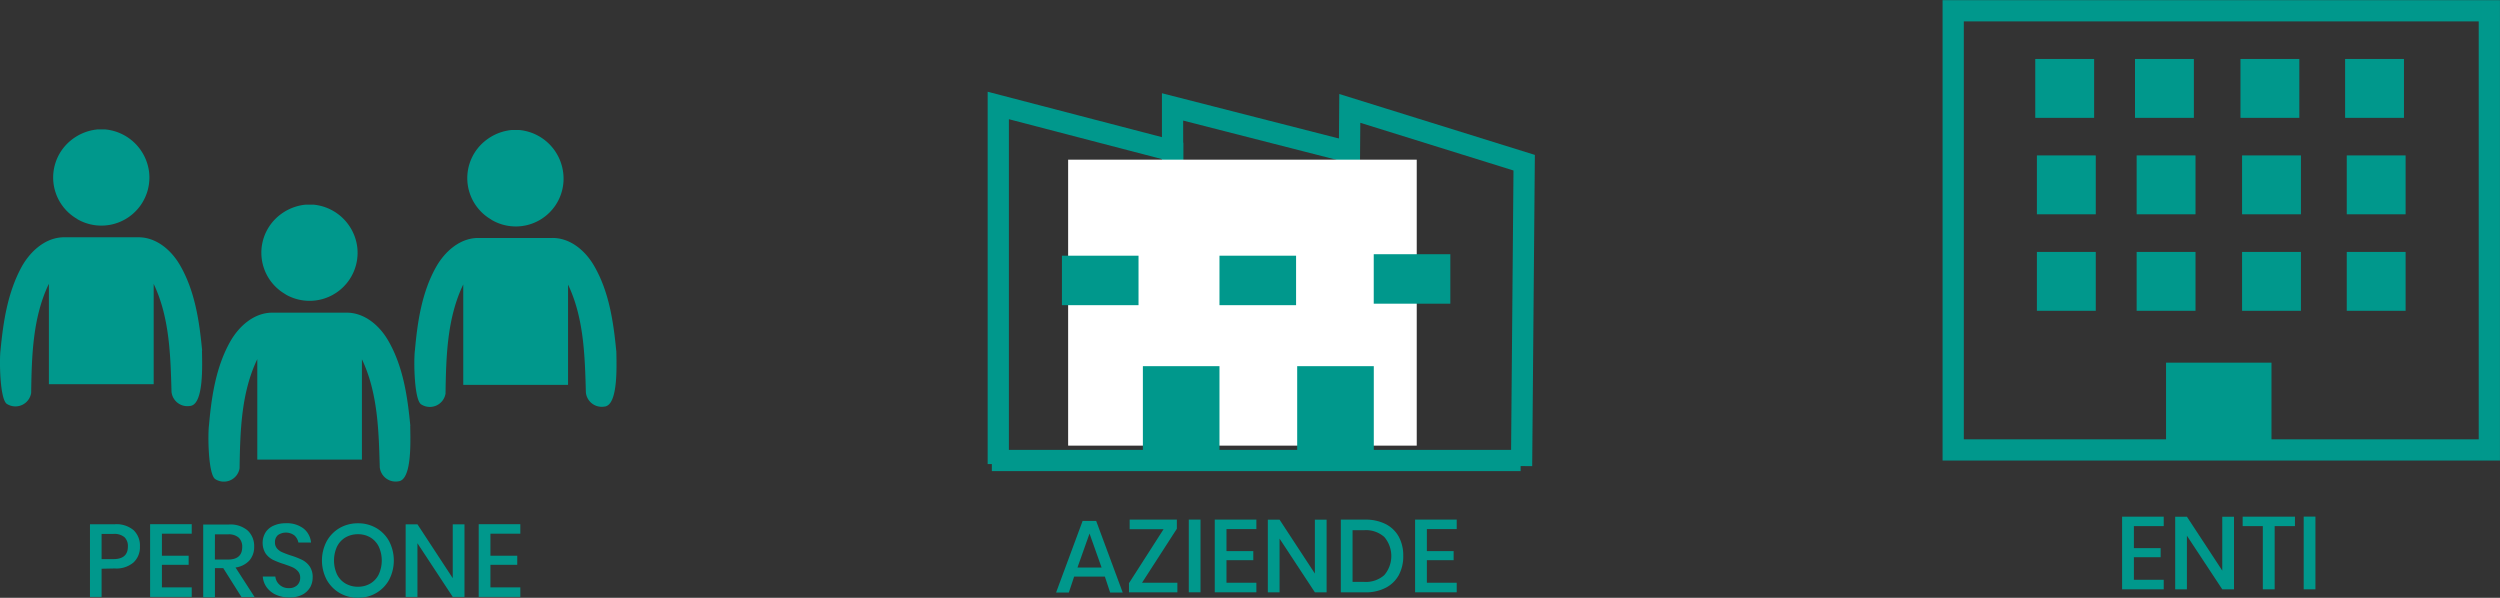 <svg id="Livello_1" data-name="Livello 1" xmlns="http://www.w3.org/2000/svg" xmlns:xlink="http://www.w3.org/1999/xlink" viewBox="0 0 470.96 112.61"><rect x="0" y="0" width="470.96" height="112.61" fill="#333333" stroke="none"/><defs><style>.cls-1,.cls-4{fill:none;}.cls-2{clip-path:url(#clip-path);}.cls-3{fill:#00988c;}.cls-4{stroke:#00988c;stroke-miterlimit:10;stroke-width:4px;}.cls-5{fill:#fff;}</style><clipPath id="clip-path" transform="translate(-5.05 -5.97)"><rect class="cls-1" x="-180" y="-882.55" width="841.89" height="1190.55"/></clipPath></defs><g class="cls-2"><path class="cls-3" d="M472,88.73H375V10h97ZM476,6H371V92.73H476Z" transform="translate(-5.05 -5.97)"/><rect class="cls-3" x="383.41" y="11.11" width="11.09" height="11.09"/><rect class="cls-3" x="402.2" y="11.11" width="11.09" height="11.09"/><rect class="cls-3" x="422.07" y="11.11" width="11.09" height="11.09"/><rect class="cls-3" x="441.78" y="11.11" width="11.09" height="11.09"/><rect class="cls-3" x="383.72" y="29.28" width="11.09" height="11.09"/><rect class="cls-3" x="402.51" y="29.28" width="11.09" height="11.09"/><rect class="cls-3" x="422.37" y="29.28" width="11.09" height="11.09"/><rect class="cls-3" x="442.09" y="29.28" width="11.09" height="11.09"/><rect class="cls-3" x="383.72" y="47.46" width="11.09" height="11.09"/><rect class="cls-3" x="402.51" y="47.46" width="11.09" height="11.09"/><rect class="cls-3" x="422.37" y="47.46" width="11.09" height="11.09"/><rect class="cls-3" x="442.09" y="47.46" width="11.09" height="11.09"/><rect class="cls-3" x="408.05" y="68.32" width="19.86" height="17.24"/><polygon class="cls-3" points="401.99 99.11 401.99 103.26 407.03 103.26 407.03 104.97 401.99 104.97 401.99 109.22 407.61 109.22 407.61 111.02 399.77 111.02 399.77 97.33 407.61 97.33 407.61 99.11 401.99 99.11"/><polygon class="cls-3" points="420.85 111.02 418.64 111.02 411.98 100.92 411.98 111.02 409.77 111.02 409.77 97.34 411.98 97.34 418.64 107.49 418.64 97.34 420.85 97.34 420.85 111.02"/><polygon class="cls-3" points="432.33 97.33 432.33 99.11 428.51 99.11 428.51 111.02 426.28 111.02 426.28 99.11 422.48 99.11 422.48 97.33 432.33 97.33"/><rect class="cls-3" x="433.98" y="97.32" width="2.21" height="13.7"/><polyline class="cls-4" points="188.06 87.42 188.06 19.87 220.91 28.43 220.91 85.82"/><polyline class="cls-4" points="220.91 86.75 220.89 20.14 253.74 28.54 253.77 86.35"/><polyline class="cls-4" points="253.77 86.35 254.28 20.42 287.13 30.65 286.64 87.8"/><rect class="cls-5" x="201.22" y="30.08" width="65.67" height="53.87"/><rect class="cls-3" x="200.05" y="48.17" width="14.43" height="9.32"/><rect class="cls-3" x="229.73" y="48.17" width="14.43" height="9.32"/><rect class="cls-3" x="215.3" y="68.98" width="14.43" height="16.83"/><rect class="cls-3" x="244.37" y="68.98" width="14.43" height="16.83"/><rect class="cls-3" x="258.79" y="47.89" width="14.43" height="9.32"/><path class="cls-3" d="M213.19,114.59H207.4l-1,3H204l5-13.49h2.55l5,13.49h-2.37Zm-.62-1.71-2.27-6.4-2.27,6.4Z" transform="translate(-5.05 -5.97)"/><polygon class="cls-3" points="215.14 109.78 221.8 109.78 221.8 111.58 212.68 111.58 212.68 109.86 219.2 99.69 212.81 99.69 212.81 97.88 221.7 97.88 221.7 99.61 215.14 109.78"/><rect class="cls-3" x="223.95" y="97.88" width="2.21" height="13.7"/><polygon class="cls-3" points="231.05 99.67 231.05 103.82 236.1 103.82 236.1 105.53 231.05 105.53 231.05 109.78 236.68 109.78 236.68 111.58 228.84 111.58 228.84 97.88 236.68 97.88 236.68 99.67 231.05 99.67"/><polygon class="cls-3" points="249.91 111.58 247.7 111.58 241.05 101.47 241.05 111.58 238.84 111.58 238.84 97.9 241.05 97.9 247.7 108.05 247.7 97.9 249.91 97.9 249.91 111.58"/><path class="cls-3" d="M268.56,114.31a5.87,5.87,0,0,1-2.47,2.39,8.19,8.19,0,0,1-3.87.86h-4.58v-13.7h4.58a8.31,8.31,0,0,1,3.87.84,5.85,5.85,0,0,1,2.47,2.38,7.38,7.38,0,0,1,.84,3.61,7.47,7.47,0,0,1-.84,3.62m-2.73,0a5.54,5.54,0,0,0,0-7.18,5.18,5.18,0,0,0-3.78-1.28h-2.2v9.74h2.2a5.23,5.23,0,0,0,3.78-1.28" transform="translate(-5.05 -5.97)"/><polygon class="cls-3" points="268.8 99.67 268.8 103.82 273.84 103.82 273.84 105.53 268.8 105.53 268.8 109.78 274.42 109.78 274.42 111.58 266.58 111.58 266.58 97.88 274.42 97.88 274.42 99.67 268.8 99.67"/><line class="cls-4" x1="186.85" y1="86.75" x2="286.46" y2="86.75"/><path class="cls-3" d="M58.84,61.43a9.05,9.05,0,0,0,13.5-9,9.18,9.18,0,0,0-8.26-7.91H62.64a9.37,9.37,0,0,0-5.81,2.79,9,9,0,0,0,2,14.09" transform="translate(-5.05 -5.97)"/><path class="cls-3" d="M82.35,86.2c-.52-5.48-1.34-11.15-4.13-16-1.61-2.84-4.46-5.35-7.89-5.33-4.7,0-9.41,0-14.11,0-3.42.07-6.2,2.62-7.8,5.45-2.7,4.8-3.53,10.37-4,15.77-.24,1.77-.16,9.5,1.25,10.18a3,3,0,0,0,4.51-2.06c.12-6.94.28-14.21,3.34-20.58,0,6.31,0,12.61,0,18.92H73.23c0-6.3,0-12.6,0-18.9,3,6.3,3.17,13.47,3.36,20.32a3,3,0,0,0,3.46,2.68c2.67-.17,2.31-7.79,2.28-10.45" transform="translate(-5.05 -5.97)"/><path class="cls-3" d="M97.64,47.38a9,9,0,0,0,13.49-9,9.19,9.19,0,0,0-8.26-7.92h-1.44a9.42,9.42,0,0,0-5.8,2.79,9,9,0,0,0,2,14.1" transform="translate(-5.05 -5.97)"/><path class="cls-3" d="M121.15,72.14c-.53-5.48-1.34-11.15-4.13-16-1.61-2.85-4.47-5.36-7.9-5.34-4.7,0-9.4,0-14.1,0-3.43.07-6.2,2.61-7.81,5.45-2.7,4.8-3.52,10.36-4,15.76-.24,1.77-.16,9.5,1.25,10.18a3,3,0,0,0,4.52-2.06c.11-6.93.27-14.2,3.34-20.57q0,9.45,0,18.91,9.87,0,19.74,0c0-6.29,0-12.6,0-18.89,3,6.29,3.17,13.47,3.36,20.32a3,3,0,0,0,3.45,2.67c2.68-.16,2.32-7.78,2.29-10.45" transform="translate(-5.05 -5.97)"/><path class="cls-3" d="M19.62,47.26a9.05,9.05,0,0,0,13.5-9,9.18,9.18,0,0,0-8.26-7.91H23.42a9.37,9.37,0,0,0-5.81,2.79,9,9,0,0,0,2,14.09" transform="translate(-5.05 -5.97)"/><path class="cls-3" d="M43.13,72c-.52-5.48-1.34-11.15-4.13-16-1.61-2.84-4.46-5.35-7.89-5.33-4.7,0-9.41,0-14.11,0-3.42.07-6.2,2.62-7.81,5.45C6.5,61,5.67,66.52,5.15,71.92,4.91,73.69,5,81.42,6.41,82.1A3,3,0,0,0,10.92,80c.11-6.93.27-14.2,3.34-20.57q0,9.46,0,18.92H34c0-6.3,0-12.6,0-18.9,3,6.3,3.17,13.47,3.36,20.32a3,3,0,0,0,3.45,2.68c2.68-.17,2.32-7.79,2.29-10.45" transform="translate(-5.05 -5.97)"/><path class="cls-3" d="M24.19,113.11v5.31H22V104.73h4.66a5,5,0,0,1,3.56,1.12,4,4,0,0,1,1.19,3.09,3.9,3.9,0,0,1-1.22,3,5,5,0,0,1-3.53,1.12Zm4.95-4.17a2.3,2.3,0,0,0-.65-1.78,3,3,0,0,0-2.08-.61H24.19v4.75h2.22c1.82,0,2.73-.79,2.73-2.36" transform="translate(-5.05 -5.97)"/><polygon class="cls-3" points="30.5 100.54 30.5 104.69 35.54 104.69 35.54 106.4 30.5 106.4 30.5 110.65 36.12 110.65 36.12 112.45 28.28 112.45 28.28 98.75 36.12 98.75 36.12 100.54 30.5 100.54"/><path class="cls-3" d="M50.53,118.43,47.11,113H45.54v5.48H43.33v-13.7h4.83a5,5,0,0,1,3.56,1.14,4,4,0,0,1,1.21,3,3.88,3.88,0,0,1-.9,2.64,4.35,4.35,0,0,1-2.61,1.32L53,118.43Zm-5-7.05H48c1.79,0,2.68-.79,2.68-2.37a2.33,2.33,0,0,0-.65-1.75,2.82,2.82,0,0,0-2-.63H45.54Z" transform="translate(-5.05 -5.97)"/><path class="cls-3" d="M63.45,116.65A3.63,3.63,0,0,1,62,118a5.09,5.09,0,0,1-2.42.52,6,6,0,0,1-2.5-.49,4.4,4.4,0,0,1-1.77-1.39,4,4,0,0,1-.76-2.06h2.37a2.36,2.36,0,0,0,.77,1.53,2.46,2.46,0,0,0,1.79.65,2.15,2.15,0,0,0,1.56-.55,1.88,1.88,0,0,0,.56-1.4,1.81,1.81,0,0,0-.41-1.21,3.07,3.07,0,0,0-1-.75c-.4-.18-.95-.38-1.65-.62a14.83,14.83,0,0,1-2.09-.81,3.83,3.83,0,0,1-1.36-1.18,3.82,3.82,0,0,1,0-4A3.48,3.48,0,0,1,56.58,105a5.51,5.51,0,0,1,2.33-.46,5.15,5.15,0,0,1,3.33,1,3.77,3.77,0,0,1,1.4,2.64H61.26a2.41,2.41,0,0,0-.73-1.33,2.65,2.65,0,0,0-3.12-.08,1.72,1.72,0,0,0-.56,1.37,1.69,1.69,0,0,0,.39,1.15,2.55,2.55,0,0,0,1,.72,16.68,16.68,0,0,0,1.62.61,14.69,14.69,0,0,1,2.12.83,3.86,3.86,0,0,1,1.4,1.21,3.53,3.53,0,0,1,.57,2.1,3.8,3.8,0,0,1-.48,1.87" transform="translate(-5.05 -5.97)"/><path class="cls-3" d="M75.93,105.44a6.42,6.42,0,0,1,2.43,2.5,7.89,7.89,0,0,1,0,7.24,6.49,6.49,0,0,1-2.43,2.5,6.67,6.67,0,0,1-3.44.9,6.74,6.74,0,0,1-3.46-.9,6.58,6.58,0,0,1-2.44-2.5,7.81,7.81,0,0,1,0-7.24,6.51,6.51,0,0,1,2.44-2.5,6.83,6.83,0,0,1,3.46-.89,6.76,6.76,0,0,1,3.44.89m-5.79,1.77a4.13,4.13,0,0,0-1.6,1.73,6.31,6.31,0,0,0,0,5.24,4.1,4.1,0,0,0,1.6,1.72,4.59,4.59,0,0,0,2.35.6,4.48,4.48,0,0,0,2.32-.6,4.08,4.08,0,0,0,1.59-1.72,6.31,6.31,0,0,0,0-5.24,4.11,4.11,0,0,0-1.59-1.73,4.48,4.48,0,0,0-2.32-.6,4.59,4.59,0,0,0-2.35.6" transform="translate(-5.05 -5.97)"/><polygon class="cls-3" points="87.5 112.45 85.29 112.45 78.64 102.34 78.64 112.45 76.42 112.45 76.42 98.77 78.64 98.77 85.29 108.92 85.29 98.77 87.5 98.77 87.5 112.45"/><polygon class="cls-3" points="92.39 100.54 92.39 104.69 97.44 104.69 97.44 106.4 92.39 106.4 92.39 110.65 98.02 110.65 98.02 112.45 90.18 112.45 90.18 98.75 98.02 98.75 98.02 100.54 92.39 100.54"/></g></svg>